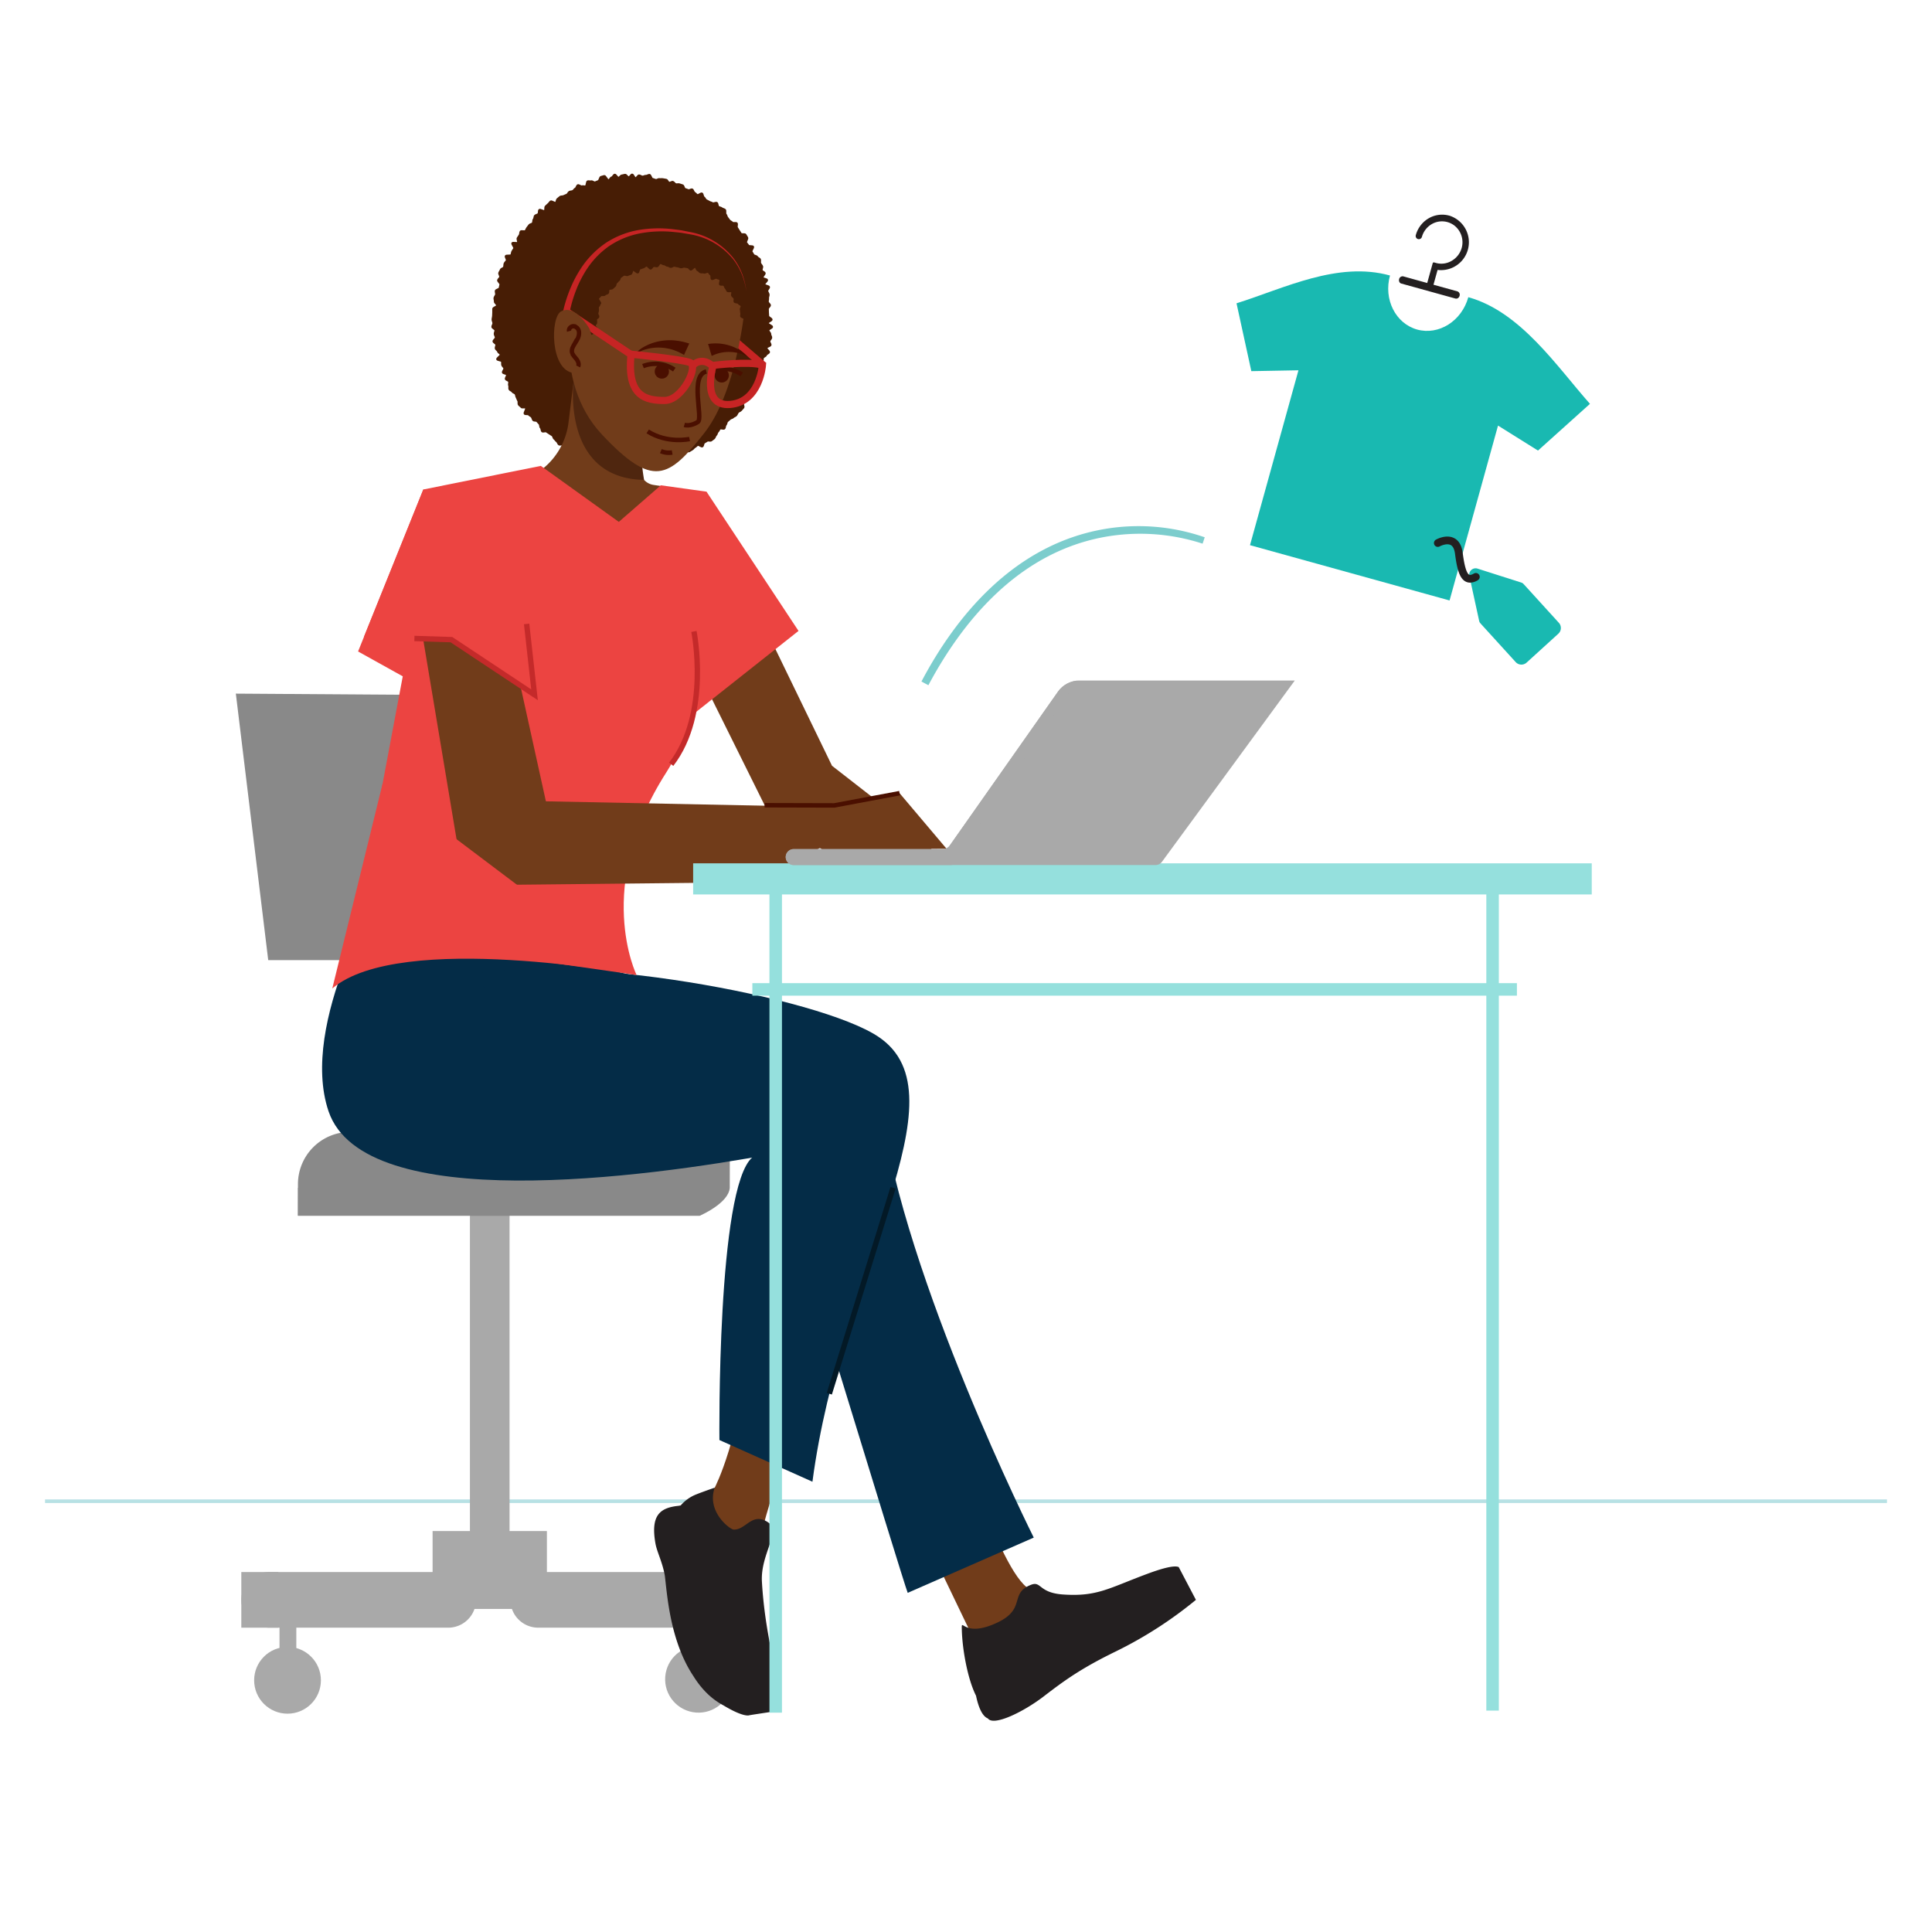 <svg id="Layer_1" data-name="Layer 1" xmlns="http://www.w3.org/2000/svg" xmlns:xlink="http://www.w3.org/1999/xlink" width="1080" height="1080" viewBox="0 0 1080 1080">
  <defs>
    <style>
      .cls-1, .cls-25, .cls-6 {
        fill: #a9a9a9;
      }

      .cls-1 {
        clip-rule: evenodd;
      }

      .cls-18, .cls-2 {
        fill: #471d05;
      }

      .cls-13, .cls-17, .cls-20, .cls-22, .cls-23, .cls-27, .cls-3, .cls-4 {
        fill: none;
      }

      .cls-17, .cls-18, .cls-3 {
        stroke: #471d05;
      }

      .cls-11, .cls-13, .cls-17, .cls-18, .cls-20, .cls-22, .cls-23, .cls-24, .cls-27, .cls-3, .cls-4, .cls-5 {
        stroke-miterlimit: 10;
      }

      .cls-3 {
        stroke-width: 0.935px;
      }

      .cls-4 {
        stroke: #c62424;
        stroke-width: 4px;
      }

      .cls-5 {
        fill: #b7e1e4;
        stroke: #b7e1e4;
      }

      .cls-24, .cls-5 {
        stroke-width: 2px;
      }

      .cls-7 {
        fill: #898989;
      }

      .cls-8 {
        fill: #713c1a;
      }

      .cls-9 {
        fill: #231f20;
      }

      .cls-10 {
        fill: #042c47;
      }

      .cls-11, .cls-24 {
        fill: #95e0dd;
        stroke: #95e0dd;
      }

      .cls-11 {
        stroke-width: 7px;
      }

      .cls-12 {
        fill: #4f260f;
      }

      .cls-13, .cls-20, .cls-22 {
        stroke: #4a0f00;
      }

      .cls-13, .cls-22 {
        stroke-width: 2.502px;
      }

      .cls-14 {
        fill: #4a0f00;
      }

      .cls-15 {
        fill: #7ccdcd;
      }

      .cls-16 {
        fill: #19b9b1;
      }

      .cls-17, .cls-18 {
        stroke-width: 0.861px;
      }

      .cls-19 {
        fill: #c62424;
      }

      .cls-20 {
        stroke-width: 2.434px;
      }

      .cls-21 {
        fill: #ec4441;
      }

      .cls-22, .cls-23, .cls-25 {
        fill-rule: evenodd;
      }

      .cls-23 {
        stroke: #c42a2a;
      }

      .cls-23, .cls-27 {
        stroke-width: 3px;
      }

      .cls-26 {
        clip-path: url(#clip-path);
      }

      .cls-27 {
        stroke: #031926;
      }
    </style>
    <clipPath id="clip-path">
      <path class="cls-1" d="M708.242,380.416H603.502a14.848,14.848,0,0,0-12.145,6.306l-60.509,86.027h0a4.462,4.462,0,0,1-3.647,1.892l-83.523 0a4.461,4.461,0,0,0-4.461,4.461h0a4.462,4.462,0,0,0,4.461,4.461l202.29-0a4.461,4.461,0,0,0,3.722-2.002L723.799,380.416Z"/>
    </clipPath>
  </defs>
  <g>
    <g>
      <path class="cls-2" d="M275.265,178.651c0-.672.275-1.357.291-2.025.016-.671.054-1.356.085-2.023.032-.671-.046-1.364.001-2.03.047-.67,2.095-1.15,2.158-1.815.063-.668-1.335-1.49-1.257-2.154.079-.666-.295-1.407-.2-2.068.095-.664.777-1.237.887-1.895.111-.661-.291-1.431-.165-2.086.127-.658,2.021-.912,2.163-1.564.143-.654.278-1.277.435-1.925.158-.65-1.485-1.795-1.311-2.439.174-.646.973-1.109,1.162-1.748.189-.641-.718-1.667-.514-2.301.205-.636.688-1.199.907-1.827.22-.63,1.549-.831,1.783-1.454.235-.624.081-1.412.33-2.028.25-.618.92-1.042,1.185-1.652.265-.611-.827-1.896-.548-2.499.279-.604,2.818-.033,3.111-.628.294-.596.257-1.342.564-1.93.308-.588.726-1.083,1.047-1.662.322-.58-1.392-2.428-1.057-2.999.336-.571,2.765.23,3.114-.332.349-.563-.482-1.93-.12-2.483.362-.553.725-1.115,1.1-1.659.375-.544.195-1.537.583-2.07.388-.534,2.332.195,2.733-.328.401-.523.566-1.221.979-1.734.413-.513.763-1.061,1.188-1.563.425-.502,1.362-.488,1.799-.979.437-.491.161-1.662.609-2.141s.29-1.597.75-2.064,1.326-.5,1.796-.956c.471-.456.145-1.852.626-2.295.481-.443,2.494.967,2.985.536.492-.431.047-2.038.549-2.456.502-.418.934-.946,1.446-1.35.511-.405.846-1.086,1.367-1.478.521-.391,2.289,1.086,2.82.708.53-.378.445-1.681.984-2.045.539-.364.966-.904,1.513-1.254.547-.349,1.421-.107,1.977-.442.555-.335,1.209-.443,1.773-.764.563-.321.806-1.239,1.377-1.545.571-.306,1.326-.195,1.905-.486.578-.291.91-1.104,1.495-1.38.584-.276.739-1.605,1.331-1.866.591-.26,1.731.868,2.329.623.597-.245,1.429.22,2.033-.009.602-.229.5-2.551,1.11-2.764.608-.213,1.418.172,2.032-.025.613-.197,1.55.775,2.169.594.617-.181,1.164-.567,1.787-.732.621-.165.83-2.157,1.457-2.306.625-.148,1.263-.397,1.893-.529.628-.132,1.755,2.501,2.389,2.385.631-.115,1.052-1.463,1.688-1.562.634-.099,1.112-1.481,1.75-1.563.636-.082,1.484,1.782,2.125,1.715.638-.066,1.18-1.215,1.822-1.264.639-.049,1.274-.344,1.917-.377.64-.033,1.328,1.389,1.972,1.373.64-.016,1.261-1.521,1.905-1.521.644,0,1.252,2.019,1.892,2.035.644.016,1.328-1.589,1.968-1.557.643.033,1.25.616,1.889.665.642.049,1.33-.495,1.968-.429.64.066,1.373-.601,2.009-.519.639.083,1.015,2.159,1.648,2.258.636.099,1.203.459,1.835.575.634.116,1.399-.616,2.027-.484.631.132,1.328-.09,1.953.059.627.149,1.283.172,1.905.337.623.165.951,1.437,1.568,1.617.619.181,1.508-.641,2.121-.444.615.198,1.009,1.077,1.617,1.29.61.214,1.407-.165,2.01.064.604.229,1.249.344,1.846.588.598.245.692,1.74,1.283,2.001.592.261,1.214.374,1.799.649.586.276,1.693-.642,2.271-.351.579.291.697,1.528,1.268,1.834.572.306.947.943,1.51,1.264.564.321,2.106-1.184,2.662-.849.556.336.49,1.772,1.037,2.122.548.35.754,1.232,1.292,1.596.539.364,1.183.523,1.713.901.53.378,1.289.392,1.81.783.521.392,1.975-.514,2.486-.109.512.405.373,1.71.874,2.128.502.418,1.367.391,1.858.822.492.431,1.336.473,1.817.917.481.443-.056,2.079.414,2.534.471.456.476,1.399.935,1.866s.741,1.083,1.189,1.562,1.143.68,1.58,1.171c.437.491,2.034-.114,2.459.388.425.502-.242,1.987.171,2.5.413.513.657,1.145,1.057,1.669.4.523.684,1.112,1.073,1.646.388.533,2.177-.016,2.552.528.375.543.673,1.166,1.036,1.72.362.553-.954,2.26-.605,2.822.349.562.866.977,1.201,1.548.335.571,2.35.096,2.672.676.321.579-1.168,2.216-.861,2.804.307.587.724,1.082,1.018,1.678.293.595,1.763.569,2.042,1.173.279.603,1.371.831,1.636,1.442.264.61-.112,1.536.138,2.153.249.616.858,1.1,1.093,1.724.234.623-.454,1.621-.234,2.251.219.628,1.457.898,1.661,1.534.204.634-1.356,1.863-1.166,2.503.189.639,2.33.684,2.504,1.329.173.644-1.656,1.85-1.497,2.501.158.648,2.431.772,2.574,1.426.142.652-1.091,1.628-.964,2.286.126.655.643,1.238.754,1.899.111.658-.394,1.422-.299,2.085.095.661-.221,1.368-.142,2.034.079.663,1.116,1.21,1.179,1.878.063.665-1.202,1.441-1.155,2.11.047.666.019,1.31.051,1.981.031.667.123,1.306.138,1.977.016.668,1.896,1.31,1.896,1.982,0,.672-2.131,1.307-2.147,1.975-.016.671,2.453,1.434,2.422,2.101-.032.671-2.005,1.22-2.052,1.886-.047.67,1.074,1.438,1.011,2.103-.063.668.64,1.445.561,2.108-.079.666-.949,1.239-1.044,1.9-.095.664.745,1.508.635,2.166-.111.661-2.146.954-2.273,1.609-.127.658,1.584,1.735,1.442,2.387-.143.654-1.557,1.006-1.715,1.654-.158.65-1.53.944-1.703,1.588-.174.646-.068,1.347-.257,1.986-.189.641.185,1.452-.019,2.087-.205.636-.121,1.37-.34,1.999-.22.63-.218,1.349-.452,1.972-.235.624.217,1.556-.032,2.172-.25.618-2.084.516-2.348,1.125-.265.611,1.368,2.154,1.089,2.757-.279.604-2.782.055-3.076.65-.294.596,1.002,2.063.695,2.65-.308.588-1.063.926-1.385,1.506-.322.58-1.448.651-1.783,1.222-.336.571-.331,1.348-.68,1.91-.349.563-1.531.52-1.893,1.073-.362.553-.202,1.455-.577,1.998-.375.544.504,2.056.116,2.589-.388.534-.917.978-1.317,1.501-.401.523-1.284.647-1.697,1.159-.413.513-.621,1.217-1.046,1.719-.425.502-1.257.623-1.693,1.113-.437.491-1.35.49-1.799.969s-1.005.811-1.465,1.279-.388,1.494-.858,1.949c-.47.456-.319,1.635-.801,2.079-.481.443-1.953-.316-2.445.114-.492.431-.671,1.235-1.173,1.653-.502.418-.509,1.5-1.021,1.905-.511.405-.599,1.443-1.12,1.835-.521.391-1.061.809-1.591,1.187-.53.378-1.686-.195-2.225.169-.539.364-1.112.676-1.66,1.026-.547.349-.49,1.794-1.046,2.129-.555.335-2.09-1.13-2.654-.809-.563.321-.982.897-1.554,1.203-.571.306-.939,1.027-1.518,1.318-.578.291-1.096.725-1.682,1.001-.584.276-1.64-.597-2.232-.336-.591.26-1.003.929-1.601,1.174-.597.245-.552,2.289-1.156,2.519-.602.229-1.779-1.214-2.389-1.001-.608.213-.899,1.466-1.514,1.664-.613.197-1.316.126-1.935.308-.617.181-1.395-.251-2.018-.086-.621.165-1.278.149-1.905.298-.625.148-1.094,1.062-1.725,1.195-.628.132-1.427-.679-2.06-.563-.631.115-1.067,1.515-1.703,1.614-.634.099-1.394-.698-2.033-.615-.636.082-1.398-1.186-2.039-1.12-.638.066-1.087,2.321-1.729,2.371-.639.049-1.325-.509-1.968-.476-.64.033-1.26,1.141-1.904,1.158-.64.016-1.311-.55-1.956-.55-.644,0-1.3-.051-1.941-.067-.644-.016-1.284-.369-1.924-.402-.643-.033-1.264-.453-1.902-.503-.642-.049-1.214-.797-1.851-.863-.64-.066-1.247-.25-1.882-.333-.639-.083-1.311.234-1.945.136-.636-.099-1.222-.421-1.853-.537-.634-.116-1.399.545-2.027.414-.631-.132-1.357.17-1.982.022-.627-.149-1.211-.529-1.832-.693-.623-.165-1.473.484-2.09.303-.619-.181-1.026-1.177-1.639-1.374-.615-.198-1.129-.729-1.737-.942-.61-.214-1.561.556-2.164.327-.604-.229-.506-2.393-1.103-2.638-.598-.245-1.144-.553-1.735-.813-.592-.261-1.866,1.12-2.451.844-.586-.276-.432-2.19-1.01-2.481-.579-.291-1.551.277-2.122-.029-.572-.306-1.062-.76-1.625-1.081-.564-.321-1.369-.192-1.925-.527-.556-.336-1.63.2-2.177-.15-.548-.35-.708-1.383-1.246-1.747-.539-.364-.864-1.076-1.394-1.454-.53-.378-.569-1.471-1.09-1.863-.521-.392-1.122-.641-1.633-1.045-.512-.405-1.121-.657-1.623-1.075-.502-.418-1.909.304-2.4-.126-.492-.431-.355-1.643-.836-2.086-.481-.443-.26-1.678-.73-2.134-.471-.456-.836-.987-1.296-1.455s-1.674-.127-2.123-.607-.48-1.362-.917-1.852c-.437-.491-1.157-.701-1.582-1.203-.425-.502-1.95-.034-2.363-.547-.413-.513,1.157-2.719.756-3.242-.4-.523-2.182.087-2.57-.447-.388-.533-1.068-.863-1.444-1.407-.375-.543.014-1.658-.348-2.211-.362-.553-.49-1.261-.839-1.824-.349-.562-.316-1.357-.651-1.929-.335-.571-1.403-.676-1.725-1.256-.321-.579-1.354-.757-1.662-1.345-.307-.587.091-1.58-.202-2.176-.293-.595.22-1.599-.06-2.203-.279-.603-1.518-.731-1.782-1.341-.264-.61.852-1.836.602-2.453-.249-.616-2.012-.579-2.247-1.203-.234-.623,1.009-1.819.789-2.449-.219-.628-.949-1.048-1.154-1.683-.204-.634.032-1.395-.157-2.035-.189-.639-2.514-.625-2.688-1.271-.173-.644,2.136-1.979,1.978-2.629-.158-.648-1.322-1.022-1.464-1.676-.142-.652-1.187-1.107-1.314-1.765-.126-.655.414-1.451.303-2.112-.111-.658-1.467-1.123-1.562-1.786-.095-.661,1.378-1.558,1.299-2.224-.079-.663-.549-1.278-.613-1.946-.063-.665.43-1.376.383-2.046-.047-.666-1.689-1.239-1.72-1.91-.031-.667.609-1.382.593-2.054C275.718,180.004,275.265,179.323,275.265,178.651Z"/>
      <path class="cls-3" d="M275.265,178.651c0-.672.275-1.357.291-2.025.016-.671.054-1.356.085-2.023.032-.671-.046-1.364.001-2.03.047-.67,2.095-1.15,2.158-1.815.063-.668-1.335-1.49-1.257-2.154.079-.666-.295-1.407-.2-2.068.095-.664.777-1.237.887-1.895.111-.661-.291-1.431-.165-2.086.127-.658,2.021-.912,2.163-1.564.143-.654.278-1.277.435-1.925.158-.65-1.485-1.795-1.311-2.439.174-.646.973-1.109,1.162-1.748.189-.641-.718-1.667-.514-2.301.205-.636.688-1.199.907-1.827.22-.63,1.549-.831,1.783-1.454.235-.624.081-1.412.33-2.028.25-.618.92-1.042,1.185-1.652.265-.611-.827-1.896-.548-2.499.279-.604,2.818-.033,3.111-.628.294-.596.257-1.342.564-1.93.308-.588.726-1.083,1.047-1.662.322-.58-1.392-2.428-1.057-2.999.336-.571,2.765.23,3.114-.332.349-.563-.482-1.93-.12-2.483.362-.553.725-1.115,1.1-1.659.375-.544.195-1.537.583-2.07.388-.534,2.332.195,2.733-.328.401-.523.566-1.221.979-1.734.413-.513.763-1.061,1.188-1.563.425-.502,1.362-.488,1.799-.979.437-.491.161-1.662.609-2.141s.29-1.597.75-2.064,1.326-.5,1.796-.956c.471-.456.145-1.852.626-2.295.481-.443,2.494.967,2.985.536.492-.431.047-2.038.549-2.456.502-.418.934-.946,1.446-1.35.511-.405.846-1.086,1.367-1.478.521-.391,2.289,1.086,2.82.708.53-.378.445-1.681.984-2.045.539-.364.966-.904,1.513-1.254.547-.349,1.421-.107,1.977-.442.555-.335,1.209-.443,1.773-.764.563-.321.806-1.239,1.377-1.545.571-.306,1.326-.195,1.905-.486.578-.291.91-1.104,1.495-1.38.584-.276.739-1.605,1.331-1.866.591-.26,1.731.868,2.329.623.597-.245,1.429.22,2.033-.009.602-.229.5-2.551,1.11-2.764.608-.213,1.418.172,2.032-.025.613-.197,1.55.775,2.169.594.617-.181,1.164-.567,1.787-.732.621-.165.83-2.157,1.457-2.306.625-.148,1.263-.397,1.893-.529.628-.132,1.755,2.501,2.389,2.385.631-.115,1.052-1.463,1.688-1.562.634-.099,1.112-1.481,1.75-1.563.636-.082,1.484,1.782,2.125,1.715.638-.066,1.18-1.215,1.822-1.264.639-.049,1.274-.344,1.917-.377.64-.033,1.328,1.389,1.972,1.373.64-.016,1.261-1.521,1.905-1.521.644,0,1.252,2.019,1.892,2.035.644.016,1.328-1.589,1.968-1.557.643.033,1.25.616,1.889.665.642.049,1.33-.495,1.968-.429.64.066,1.373-.601,2.009-.519.639.083,1.015,2.159,1.648,2.258.636.099,1.203.459,1.835.575.634.116,1.399-.616,2.027-.484.631.132,1.328-.09,1.953.059.627.149,1.283.172,1.905.337.623.165.951,1.437,1.568,1.617.619.181,1.508-.641,2.121-.444.615.198,1.009,1.077,1.617,1.29.61.214,1.407-.165,2.01.064.604.229,1.249.344,1.846.588.598.245.692,1.74,1.283,2.001.592.261,1.214.374,1.799.649.586.276,1.693-.642,2.271-.351.579.291.697,1.528,1.268,1.834.572.306.947.943,1.51,1.264.564.321,2.106-1.184,2.662-.849.556.336.49,1.772,1.037,2.122.548.35.754,1.232,1.292,1.596.539.364,1.183.523,1.713.901.53.378,1.289.392,1.81.783.521.392,1.975-.514,2.486-.109.512.405.373,1.71.874,2.128.502.418,1.367.391,1.858.822.492.431,1.336.473,1.817.917.481.443-.056,2.079.414,2.534.471.456.476,1.399.935,1.866s.741,1.083,1.189,1.562,1.143.68,1.58,1.171c.437.491,2.034-.114,2.459.388.425.502-.242,1.987.171,2.5.413.513.657,1.145,1.057,1.669.4.523.684,1.112,1.073,1.646.388.533,2.177-.016,2.552.528.375.543.673,1.166,1.036,1.72.362.553-.954,2.26-.605,2.822.349.562.866.977,1.201,1.548.335.571,2.35.096,2.672.676.321.579-1.168,2.216-.861,2.804.307.587.724,1.082,1.018,1.678.293.595,1.763.569,2.042,1.173.279.603,1.371.831,1.636,1.442.264.61-.112,1.536.138,2.153.249.616.858,1.1,1.093,1.724.234.623-.454,1.621-.234,2.251.219.628,1.457.898,1.661,1.534.204.634-1.356,1.863-1.166,2.503.189.639,2.33.684,2.504,1.329.173.644-1.656,1.85-1.497,2.501.158.648,2.431.772,2.574,1.426.142.652-1.091,1.628-.964,2.286.126.655.643,1.238.754,1.899.111.658-.394,1.422-.299,2.085.095.661-.221,1.368-.142,2.034.079.663,1.116,1.21,1.179,1.878.063.665-1.202,1.441-1.155,2.11.047.666.019,1.31.051,1.981.031.667.123,1.306.138,1.977.016.668,1.896,1.31,1.896,1.982,0,.672-2.131,1.307-2.147,1.975-.016.671,2.453,1.434,2.422,2.101-.032.671-2.005,1.22-2.052,1.886-.047.67,1.074,1.438,1.011,2.103-.063.668.64,1.445.561,2.108-.079.666-.949,1.239-1.044,1.9-.095.664.745,1.508.635,2.166-.111.661-2.146.954-2.273,1.609-.127.658,1.584,1.735,1.442,2.387-.143.654-1.557,1.006-1.715,1.654-.158.65-1.53.944-1.703,1.588-.174.646-.068,1.347-.257,1.986-.189.641.185,1.452-.019,2.087-.205.636-.121,1.37-.34,1.999-.22.63-.218,1.349-.452,1.972-.235.624.217,1.556-.032,2.172-.25.618-2.084.516-2.348,1.125-.265.611,1.368,2.154,1.089,2.757-.279.604-2.782.055-3.076.65-.294.596,1.002,2.063.695,2.65-.308.588-1.063.926-1.385,1.506-.322.58-1.448.651-1.783,1.222-.336.571-.331,1.348-.68,1.91-.349.563-1.531.52-1.893,1.073-.362.553-.202,1.455-.577,1.998-.375.544.504,2.056.116,2.589-.388.534-.917.978-1.317,1.501-.401.523-1.284.647-1.697,1.159-.413.513-.621,1.217-1.046,1.719-.425.502-1.257.623-1.693,1.113-.437.491-1.35.49-1.799.969s-1.005.811-1.465,1.279-.388,1.494-.858,1.949c-.47.456-.319,1.635-.801,2.079-.481.443-1.953-.316-2.445.114-.492.431-.671,1.235-1.173,1.653-.502.418-.509,1.5-1.021,1.905-.511.405-.599,1.443-1.12,1.835-.521.391-1.061.809-1.591,1.187-.53.378-1.686-.195-2.225.169-.539.364-1.112.676-1.66,1.026-.547.349-.49,1.794-1.046,2.129-.555.335-2.09-1.13-2.654-.809-.563.321-.982.897-1.554,1.203-.571.306-.939,1.027-1.518,1.318-.578.291-1.096.725-1.682,1.001-.584.276-1.64-.597-2.232-.336-.591.26-1.003.929-1.601,1.174-.597.245-.552,2.289-1.156,2.519-.602.229-1.779-1.214-2.389-1.001-.608.213-.899,1.466-1.514,1.664-.613.197-1.316.126-1.935.308-.617.181-1.395-.251-2.018-.086-.621.165-1.278.149-1.905.298-.625.148-1.094,1.062-1.725,1.195-.628.132-1.427-.679-2.06-.563-.631.115-1.067,1.515-1.703,1.614-.634.099-1.394-.698-2.033-.615-.636.082-1.398-1.186-2.039-1.12-.638.066-1.087,2.321-1.729,2.371-.639.049-1.325-.509-1.968-.476-.64.033-1.26,1.141-1.904,1.158-.64.016-1.311-.55-1.956-.55-.644,0-1.3-.051-1.941-.067-.644-.016-1.284-.369-1.924-.402-.643-.033-1.264-.453-1.902-.503-.642-.049-1.214-.797-1.851-.863-.64-.066-1.247-.25-1.882-.333-.639-.083-1.311.234-1.945.136-.636-.099-1.222-.421-1.853-.537-.634-.116-1.399.545-2.027.414-.631-.132-1.357.17-1.982.022-.627-.149-1.211-.529-1.832-.693-.623-.165-1.473.484-2.09.303-.619-.181-1.026-1.177-1.639-1.374-.615-.198-1.129-.729-1.737-.942-.61-.214-1.561.556-2.164.327-.604-.229-.506-2.393-1.103-2.638-.598-.245-1.144-.553-1.735-.813-.592-.261-1.866,1.12-2.451.844-.586-.276-.432-2.19-1.01-2.481-.579-.291-1.551.277-2.122-.029-.572-.306-1.062-.76-1.625-1.081-.564-.321-1.369-.192-1.925-.527-.556-.336-1.63.2-2.177-.15-.548-.35-.708-1.383-1.246-1.747-.539-.364-.864-1.076-1.394-1.454-.53-.378-.569-1.471-1.09-1.863-.521-.392-1.122-.641-1.633-1.045-.512-.405-1.121-.657-1.623-1.075-.502-.418-1.909.304-2.4-.126-.492-.431-.355-1.643-.836-2.086-.481-.443-.26-1.678-.73-2.134-.471-.456-.836-.987-1.296-1.455s-1.674-.127-2.123-.607-.48-1.362-.917-1.852c-.437-.491-1.157-.701-1.582-1.203-.425-.502-1.95-.034-2.363-.547-.413-.513,1.157-2.719.756-3.242-.4-.523-2.182.087-2.57-.447-.388-.533-1.068-.863-1.444-1.407-.375-.543.014-1.658-.348-2.211-.362-.553-.49-1.261-.839-1.824-.349-.562-.316-1.357-.651-1.929-.335-.571-1.403-.676-1.725-1.256-.321-.579-1.354-.757-1.662-1.345-.307-.587.091-1.58-.202-2.176-.293-.595.22-1.599-.06-2.203-.279-.603-1.518-.731-1.782-1.341-.264-.61.852-1.836.602-2.453-.249-.616-2.012-.579-2.247-1.203-.234-.623,1.009-1.819.789-2.449-.219-.628-.949-1.048-1.154-1.683-.204-.634.032-1.395-.157-2.035-.189-.639-2.514-.625-2.688-1.271-.173-.644,2.136-1.979,1.978-2.629-.158-.648-1.322-1.022-1.464-1.676-.142-.652-1.187-1.107-1.314-1.765-.126-.655.414-1.451.303-2.112-.111-.658-1.467-1.123-1.562-1.786-.095-.661,1.378-1.558,1.299-2.224-.079-.663-.549-1.278-.613-1.946-.063-.665.43-1.376.383-2.046-.047-.666-1.689-1.239-1.72-1.91-.031-.667.609-1.382.593-2.054C275.718,180.004,275.265,179.323,275.265,178.651Z"/>
    </g>
    <line class="cls-4" x1="426.792" y1="204.201" x2="400.522" y2="181.699"/>
    <line class="cls-5" x1="25.177" y1="839.188" x2="1054.823" y2="839.188"/>
    <g>
      <path class="cls-6" d="M209.209,523.912l28.144,0c14.629,0,24.913-11.91,22.968-26.601l-.251-1.9c-1.944-14.691-15.38-26.601-30.009-26.601H201.917c-14.629,0-24.913,11.91-22.968,26.601l.251,1.9C181.144,512.003,194.58,523.912,209.209,523.912Z"/>
      <path class="cls-6" d="M200.499,654.754h0c4.504,0,8.156-5.983,8.156-13.363v-138.357c0-7.38-3.651-13.363-8.156-13.363h0c-4.504,0-8.156,5.983-8.156,13.363v138.357C192.343,648.772,195.995,654.754,200.499,654.754Z"/>
      <g>
        <g>
          <rect class="cls-6" x="262.695" y="673.111" width="22.148" height="204.526"/>
          <rect class="cls-6" x="241.818" y="855.865" width="63.903" height="43.545"/>
          <g>
            <g>
              <circle class="cls-6" cx="160.728" cy="939.294" r="18.662"/>
              <rect class="cls-6" x="156.243" y="905.21" width="9.406" height="19.736"/>
            </g>
            <g>
              <circle class="cls-6" cx="390.478" cy="938.722" r="18.662" transform="translate(-602.008 1159.273) rotate(-79.943)"/>
              <rect class="cls-6" x="385.775" y="905.21" width="9.406" height="19.736"/>
            </g>
          </g>
          <g>
            <g>
              <path class="cls-6" d="M300.878,878.777h100.096a15.552,15.552,0,0,1,15.552,15.552v0a15.552,15.552,0,0,1-15.552,15.552h-100.096A15.552,15.552,0,0,1,285.326,894.329v0A15.552,15.552,0,0,1,300.878,878.777Z" transform="translate(701.851 1788.658) rotate(-180)"/>
              <rect class="cls-6" x="395.884" y="878.777" width="20.641" height="31.103" transform="translate(812.409 1788.658) rotate(180)"/>
            </g>
            <g>
              <path class="cls-6" d="M150.451,878.777H250.547a15.552,15.552,0,0,1,15.552,15.552v0A15.552,15.552,0,0,1,250.547,909.881H150.451A15.552,15.552,0,0,1,134.899,894.329v-0a15.552,15.552,0,0,1,15.552-15.552Z"/>
              <rect class="cls-6" x="134.899" y="878.777" width="20.641" height="31.103"/>
            </g>
          </g>
        </g>
        <path class="cls-7" d="M391.181,679.588H166.557l-0-0V661.932A29.174,29.174,0,0,1,195.732,632.758H407.987l0.0 0-.041,31.214Z"/>
        <path class="cls-7" d="M407.946,663.972c-.611,8.726-16.765,15.616-16.765,15.616H166.557l.041-15.616Z"/>
      </g>
      <path class="cls-7" d="M149.939,536.705H316.38c16.509,0,28.113-13.439,25.918-30.018L330.676,418.874c-2.194-16.578-17.356-30.018-33.864-30.018L131.84,387.744h0l18.099,148.962Z"/>
    </g>
    <path class="cls-8" d="M576.974,888.985c-16.655-5.127-41.833-90.326-46.934-100.574-16.467-4.399-20.489,13.216-36.346,20.132,3.195,9.993,53.297,113.208,53.297,113.208s14.391-3.058,22.218-1.683c7.829,1.375,14.144-4.685,14.144-4.685S593.182,893.975,576.974,888.985Z"/>
    <path class="cls-9" d="M668.524,894.329l-9.609-18.32h0c-2.735-1.245-10.487,1.154-17.436,3.729-21.733,8.054-28.108,12.921-47.282,11.587-13.678-.952-12.033-7.671-17.817-5.426-12.362,4.799-2.559,13.368-18.733,21.063-19.54,9.296-20.196-3.704-19.987,4.087.314,11.71,3.469,28.092,7.934,36.842l.003.013c.291,1.177,2.073,10.972,6.631,12.704,3.188,4.544,19.912-3.653,31.127-12.244,10.851-8.313,20.272-15.435,40.524-25.269A228.3,228.3,0,0,0,668.524,894.329Z"/>
    <path class="cls-10" d="M577.877,859.519l-70.463,30.89c-2.636-6.508-75.464-245.343-75.464-245.343-71.043,13.075-228.503,34.522-248.292-23.86C166.893,571.747,213.992,495.035,213.992,495.035L311.201,493.7l5.179,43.005s169.554,32.99,176.156,82.189C505.401,714.775,577.877,859.519,577.877,859.519Z"/>
    <path class="cls-8" d="M418.353,750.495c-4.078,53.008-18.81,81.119-18.81,81.119s-21.059,21.327-14.438,26.779c6.621,5.452,37.521,12.373,37.521,12.373s7.955-47.112,37.286-100.982Z"/>
    <path class="cls-9" d="M425.917,884.149c-.89-15.547,11.134-28.187,3.272-33.273-8.87-5.74-12.208,4.498-19.114,4.162-2.033-.099-15.26-10.019-10.533-23.423-4.397,1.493-8.533,3.043-10.173,3.7a22.143,22.143,0,0,0-8.842,6.216q-.588.106-1.148.225c-10.539,1.069-15.744,5.329-12.988,21.016.845,4.809,3.868,10.259,5.254,18.021,1.291,10.353,2.846,36.399,15.912,56.073,4.315,6.942,9.808,12.73,16.856,16.457.025.015.049.031.073.046,11.033,6.643,14.179,5.534,14.179,5.534h0c-.168-.077,12.124-1.885,12.241-1.933.033-.014-.032.014,0,0h0C442.993,954.637,428.448,928.393,425.917,884.149Z"/>
    <path class="cls-10" d="M260.558,545.507c57.555-13.736,197.224,11.767,230.48,34.056,49.324,33.058-21.009,128.233-36.879,248.73L402.16,804.986S400.654,663.972,420.57,646.963"/>
    <path class="cls-8" d="M359.088,251.486l-1.332,9.414a9.015,9.015,0,0,0,7.582,10.177l23.149,3.49.211,53.686L334.781,370.014l-56.748-98.888,5.926-.784a39.285,39.285,0,0,0,33.838-34.127l2.814-22.765Z"/>
    <line class="cls-11" x1="834.362" y1="497.088" x2="834.362" y2="956.241"/>
    <line class="cls-11" x1="420.57" y1="553.085" x2="847.964" y2="553.085"/>
    <path class="cls-12" d="M320.611,213.449s-6.783,54.021,39.443,54.82c0,0-3.088-16.566-.605-24.714A264.969,264.969,0,0,0,320.611,213.449Z"/>
    <path class="cls-8" d="M416.992,165.827S413.409,217.163,393.566,242.253c-19.844,25.09-28.624,30.903-57.026.702-28.401-30.201-18.478-79.241-7.641-88.448C339.736,145.301,417.658,123.897,416.992,165.827Z"/>
    <path class="cls-13" d="M375.758,252.933a11.298,11.298,0,0,1-6.333-.746"/>
    <path class="cls-14" d="M382.379,198.403a31.849,31.849,0,0,0-6.533-2.965,27.454,27.454,0,0,0-7.246-1.139,25.339,25.339,0,0,0-7.482.957,16.434,16.434,0,0,0-6.814,3.598,17.282,17.282,0,0,1,6.14-5.213,27.97,27.97,0,0,1,7.812-2.825,31.826,31.826,0,0,1,8.509-.547,37.926,37.926,0,0,1,8.521,1.766Z"/>
    <path class="cls-14" d="M395.816,192.278a28.24,28.24,0,0,1,6.405-.23,25.98,25.98,0,0,1,6.056,1.256,25.164,25.164,0,0,1,5.421,2.542,14.859,14.859,0,0,1,4.329,3.863,14.031,14.031,0,0,0-5.033-2.261,22.521,22.521,0,0,0-5.335-.699,21.564,21.564,0,0,0-5.157.541,22.043,22.043,0,0,0-4.666,1.689Z"/>
    <path class="cls-13" d="M394.844,207.68c-9.496,2.044-1.6,26.273-4.764,28.223-.637.393-4.3,2.587-7.529,1.614"/>
    <path class="cls-13" d="M385.464,245.414s-12.323,2.777-23.405-4.256"/>
    <path class="cls-13" d="M359.449,204.671a18.99,18.99,0,0,1,17.491,1.948"/>
    <path class="cls-13" d="M414.591,209.331a18.99,18.99,0,0,0-17.489-1.966"/>
    <circle class="cls-14" cx="369.97" cy="207.676" r="3.991"/>
    <circle class="cls-14" cx="403.454" cy="209.845" r="3.991"/>
    <line class="cls-11" x1="433.624" y1="498.232" x2="433.624" y2="957.384"/>
    <path id="Path" class="cls-15" d="M515.673,379.886l-.581,1.089,3.879,2.07c17.73-33.222,49.057-74.582,99.897-83.136a112.6,112.6,0,0,1,53.393,4.003l1.19-3.563A113.005,113.005,0,0,0,617.55,295.707C565.865,304.511,533.693,346.119,515.673,379.886Z"/>
    <g>
      <path class="cls-9" d="M814.686,162.87,801.323,159.168l2.296-8.285a15.585,15.585,0,0,0,6.907-30.231,14.988,14.988,0,0,0-11.735,1.295,15.699,15.699,0,0,0-7.347,9.482,1.819,1.819,0,0,0,.433,1.742,1.784,1.784,0,0,0,1.724.478,1.818,1.818,0,0,0,1.268-1.269,11.997,11.997,0,0,1,5.763-7.256A11.373,11.373,0,0,1,813.1,126.158a11.882,11.882,0,0,1,4.097,12.06,12.111,12.111,0,0,1-5.445,7.434,11.284,11.284,0,0,1-8.945,1.362l-1.138-.315a.634.634,0,0,0-.781.442l-3.064,11.057-13.358-3.701a1.993,1.993,0,0,0-2.339,1.512,2.248,2.248,0,0,0,.101,1.532,1.695,1.695,0,0,0,1.069.957.543.543,0,0,0,.056.013l30.21,8.37a1.834,1.834,0,0,0,1.474-.248,2.263,2.263,0,0,0,.88-1.279A1.984,1.984,0,0,0,814.686,162.87Z"/>
      <path class="cls-16" d="M820.795,166.138c-3.699,13.351-16.511,21.433-28.645,18.071l.128.036c-12.134-3.362-18.959-16.886-15.26-30.236h0c-29.281-8.113-59.161,7.181-85.792,15.542l8.278,37.924,26.34-.48-27.087,97.76,55.844,15.473-.127-.035,55.844,15.473,27.087-97.76,22.337,13.967,29.057-26.12c-18.531-20.874-38.723-51.5-68.003-59.613Z"/>
    </g>
    <path class="cls-16" d="M851.812,326.636a2.856,2.856,0,0,0-1.41-.983l-24.581-7.84a3.561,3.561,0,0,0-4.456,4.055l5.492,25.209a2.856,2.856,0,0,0,.846,1.496c.041.05.07.105.114.153L847.27,370.104a4.326,4.326,0,0,0,6.111.288L871.118,354.252a4.326,4.326,0,0,0,.288-6.111L851.954,326.764C851.91,326.716,851.857,326.682,851.812,326.636Z"/>
    <path class="cls-9" d="M821.787,325.702a5.306,5.306,0,0,1-2.379-.549c-3.588-1.768-4.972-7.274-6.043-15.585-.335-2.601-1.166-4.255-2.471-4.915-2.001-1.01-5.086.23-6.104.796a2.16,2.16,0,0,1-2.111-3.769c.575-.324,5.749-3.098,10.144-.892,2.673,1.342,4.297,4.11,4.827,8.227.956,7.408,2.189,11.534,3.669,12.263.653.322,1.762-.174,2.575-.648a2.16,2.16,0,1,1,2.173,3.733A8.612,8.612,0,0,1,821.787,325.702Z"/>
    <g>
      <path class="cls-2" d="M333.343,183.653c-.376.787-.601.472-1.25,1.055-.648.582-.192,1.09-.84,1.672-.649.582-.963.232-1.612.815-.65.583.056,1.37-.594,1.953-.649.582-1.748-.643-2.397-.061-.65.584.191,1.521-.46,2.104-.651.585-.647.59-1.298,1.174s-.783-.276-1.657-.301c-.832-.024-.124.008-.679-.611s-.854-.352-1.409-.971c-.557-.621-.499-.674-1.056-1.295-.557-.62-.726-.468-1.283-1.088-.557-.621-.379-.781-.936-1.402-.558-.622-.69-.503-1.248-1.124-.557-.621.137-1.244-.42-1.865-.558-.622-1.721.422-2.279-.2-.56-.623-.257-.895-.817-1.519s-.372-.817-1.068-1.284c-.719-.482-1.0.237-1.813-.059-.815-.297-.756-.461-1.571-.758-.814-.297-.839-.228-1.653-.525-.815-.297-.493-1.182-1.308-1.479-.816-.298-.674-.688-1.49-.985-.815-.297-.856-.185-1.671-.483-.817-.298-1.258.911-2.075.613-.818-.298-.854-.199-1.673-.498s-1.441-.246-1.784-1.047c-.325-.76.117-1.214.492-1.951.375-.737,1.604-.112,1.978-.848.375-.737-.607-1.236-.232-1.973.375-.738,1.552-.14,1.927-.878.375-.738-1.338-1.609-.963-2.347.375-.737.462-.693.837-1.431.375-.738,1.583-.124,1.958-.862.376-.739-.169-1.016.207-1.755.375-.738-.075-.967.3-1.705.376-.739,1.146-.347,1.522-1.086.375-.738.907-.468,1.282-1.207.376-.739.499-.676.875-1.416.375-.737-.628-1.247-.253-1.984s.31-.77.685-1.507c.376-.74.292-.782.668-1.522.375-.738.704-.571,1.08-1.309.376-.739.751-.549,1.127-1.288.376-.74.171-.844.547-1.585.376-.739.834-.506,1.21-1.245.377-.741-.54-1.207-.163-1.948.377-.742.996-.427,1.373-1.169s.001-.847.662-1.352a2.319,2.319,0,0,1,1.443-.642c.831-.181.715-.711,1.546-.892.832-.182.843-.13,1.675-.312.829-.181.792-.354,1.621-.535s1.065.897,1.894.716c.832-.182.582-1.328,1.414-1.51.831-.181,1.021.691,1.852.51.832-.182.828-.2,1.66-.381.833-.182.63-1.111,1.463-1.293.832-.181,1.161,1.328,1.993,1.146.834-.182.747-.578,1.581-.76.835-.182.71-.754,1.545-.937s.412.119,1.071.663c.65.537,1.183.079,1.147.921-.036.843-1.059.8-1.095,1.642-.036.844,1.422.905,1.387,1.749-.036.845-2.026.761-2.061,1.606-.036.846.284.859.248,1.705-.036.844,1.275.9,1.24,1.744-.036.844.147.852.111,1.696-.036.844-1.378.788-1.414,1.632-.036.846,1.533.912,1.497,1.758-.036.846-.031.846-.066,1.691-.036.845-.296.834-.332,1.679-.036.845-1.329.791-1.365,1.636-.036.846.237.858.201,1.704-.036.845-.155.84-.191,1.686-.036.846.651.875.615,1.722-.036.846-.427.829-.463,1.675-.036.847-.425.83-.461,1.677-.036.844.639.873.603,1.717s.726.877.69,1.721c-.036.847-.787.815-.822,1.663-.036.846.06.85.024,1.696-.036.847-.269.837-.304,1.684-.036.848.555.873.519,1.721-.036.847-1.209.797-1.245,1.644-.036.849.079.854.043,1.702-.036.85-.768.85-.78,1.701C332.594,182.874,333.71,182.885,333.343,183.653Z"/>
      <path class="cls-17" d="M333.343,183.653c-.376.787-.601.472-1.25,1.055-.648.582-.192,1.09-.84,1.672-.649.582-.963.232-1.612.815-.65.583.056,1.37-.594,1.953-.649.582-1.748-.643-2.397-.061-.65.584.191,1.521-.46,2.104-.651.585-.647.59-1.298,1.174s-.783-.276-1.657-.301c-.832-.024-.124.008-.679-.611s-.854-.352-1.409-.971c-.557-.621-.499-.674-1.056-1.295-.557-.62-.726-.468-1.283-1.088-.557-.621-.379-.781-.936-1.402-.558-.622-.69-.503-1.248-1.124-.557-.621.137-1.244-.42-1.865-.558-.622-1.721.422-2.279-.2-.56-.623-.257-.895-.817-1.519s-.372-.817-1.068-1.284c-.719-.482-1.0.237-1.813-.059-.815-.297-.756-.461-1.571-.758-.814-.297-.839-.228-1.653-.525-.815-.297-.493-1.182-1.308-1.479-.816-.298-.674-.688-1.49-.985-.815-.297-.856-.185-1.671-.483-.817-.298-1.258.911-2.075.613-.818-.298-.854-.199-1.673-.498s-1.441-.246-1.784-1.047c-.325-.76.117-1.214.492-1.951.375-.737,1.604-.112,1.978-.848.375-.737-.607-1.236-.232-1.973.375-.738,1.552-.14,1.927-.878.375-.738-1.338-1.609-.963-2.347.375-.737.462-.693.837-1.431.375-.738,1.583-.124,1.958-.862.376-.739-.169-1.016.207-1.755.375-.738-.075-.967.3-1.705.376-.739,1.146-.347,1.522-1.086.375-.738.907-.468,1.282-1.207.376-.739.499-.676.875-1.416.375-.737-.628-1.247-.253-1.984s.31-.77.685-1.507c.376-.74.292-.782.668-1.522.375-.738.704-.571,1.08-1.309.376-.739.751-.549,1.127-1.288.376-.74.171-.844.547-1.585.376-.739.834-.506,1.21-1.245.377-.741-.54-1.207-.163-1.948.377-.742.996-.427,1.373-1.169s.001-.847.662-1.352a2.319,2.319,0,0,1,1.443-.642c.831-.181.715-.711,1.546-.892.832-.182.843-.13,1.675-.312.829-.181.792-.354,1.621-.535s1.065.897,1.894.716c.832-.182.582-1.328,1.414-1.51.831-.181,1.021.691,1.852.51.832-.182.828-.2,1.66-.381.833-.182.63-1.111,1.463-1.293.832-.181,1.161,1.328,1.993,1.146.834-.182.747-.578,1.581-.76.835-.182.71-.754,1.545-.937s.412.119,1.071.663c.65.537,1.183.079,1.147.921-.036.843-1.059.8-1.095,1.642-.036.844,1.422.905,1.387,1.749-.036.845-2.026.761-2.061,1.606-.036.846.284.859.248,1.705-.036.844,1.275.9,1.24,1.744-.036.844.147.852.111,1.696-.036.844-1.378.788-1.414,1.632-.036.846,1.533.912,1.497,1.758-.036.846-.031.846-.066,1.691-.036.845-.296.834-.332,1.679-.036.845-1.329.791-1.365,1.636-.036.846.237.858.201,1.704-.036.845-.155.84-.191,1.686-.036.846.651.875.615,1.722-.036.846-.427.829-.463,1.675-.036.847-.425.83-.461,1.677-.036.844.639.873.603,1.717s.726.877.69,1.721c-.036.847-.787.815-.822,1.663-.036.846.06.85.024,1.696-.036.847-.269.837-.304,1.684-.036.848.555.873.519,1.721-.036.847-1.209.797-1.245,1.644-.036.849.079.854.043,1.702-.036.85-.768.85-.78,1.701C332.594,182.874,333.71,182.885,333.343,183.653Z"/>
    </g>
    <path class="cls-18" d="M330.174,200.047c-.086-.598-.743-1.122-.824-1.72-.081-.598.616-1.299.54-1.897-.076-.599-.031-1.211-.104-1.81-.11-1.098-1.318-.984-1.422-2.082s.321-1.139.217-2.238c-.058-.615.637-1.296.613-1.908-.024-.617-.579-1.234-.569-1.846.01-.617.902-1.207.946-1.818.044-.616.444-1.173.522-1.782.078-.612-.177-1.242-.066-1.846.112-.607-.561-1.364-.416-1.963.145-.601.213-1.247.39-1.838.178-.592.226-1.257.435-1.84.209-.583-.142-1.417.099-1.989.24-.572,1.81-.638,2.08-1.198.27-.559.023-1.374.322-1.921.298-.546,2.323-.162,2.65-.695.326-.531-1.494-2.319-1.141-2.836.352-.516.893-.967,1.272-1.468.377-.499,2.063-.06,2.465-.544.401-.482,1.299-.51,1.724-.976.423-.464.047-1.581.494-2.027.445-.445,1.563-.199,2.031-.626.465-.425.876-.831,1.363-1.238.484-.405.33-1.499.835-1.885.502-.384.827-.989,1.349-1.355.519-.363.521-1.483,1.059-1.826.535-.342,1.062-.782,1.614-1.103.549-.319,1.723.355,2.289.057.563-.297,1.214-.421,1.792-.697.575-.274.55-1.831,1.141-2.084.586-.251,2.087,1.593,2.688,1.364.596-.227.591-1.995,1.201-2.2.605-.204,1.227-.444,1.845-.626.613-.18,1.128-.84,1.752-.997.62-.156,1.759,1.795,2.39,1.662.625-.132,1.025-1.297,1.661-1.406.63-.108,1.322.199,1.962.114.634-.084,1.108-1.724,1.751-1.785.643-.061,1.377.694,2.015.658.645-.037,1.314.83,1.954.818.645-.012,1.246.647,1.885.659.645.013,1.288-.662,1.926-.624.643.038,1.242.27,1.878.332.641.063,1.204.422,1.837.509.637.088,1.355-.436,1.983-.324.633.113,1.259.189,1.882.326.627.138.995,1.11,1.611,1.272.62.163,1.879-1.7,2.487-1.514.612.187.776,1.638,1.375,1.848.603.212.973.912,1.562,1.147.593.237,1.403-.053,1.981.206.581.261,1.795-.649,2.36-.365.568.285.822,1.175,1.373,1.482.555.309.113,2.122.65,2.452.539.332,2.224-.979,2.744-.625.523.355,1.336.401,1.839.777.505.378-.472,2.477.013,2.875.486.4,1.704-.021,2.168.399.466.421.535,1.203.977,1.644.444.442.538,1.139.958,1.6.421.462,2.106-.095,2.501.385.396.481-.272,1.728.099,2.227.37.499.899.865,1.242,1.381.343.517-.182,1.485.133,2.018.315.533,1.991.331,2.277.88.285.548,1.314.792,1.57,1.355.255.561-.632,1.593-.408,2.168.223.573.05,1.258.242,1.845.191.584-.176,1.277-.017,1.874.158.592,1.906.812,2.032,1.416.125.599.566,1.18.658,1.791.091.605.339,1.309.397,1.925.017,1.109-.061,1.129-.068,2.238s-2.109,1.131-2.098,2.24c.041.601,1.998-1.095,2.035-.492s1.543-.153,1.576.45c.033.603,5.697-6.312,2.684,1.23l2.162-8.959a31.29,31.29,0,0,0-2.624-31.963l0,0c-6.467-9.114-22.874-19.301-34.424-18.967-4.597.133-33.949,1.526-45.648,6.116-11.427,4.484-24.559,20.062-24.72,20.454-.292.711-3.034,25.518-2.979,26.112s11.582,17.541,11.582,17.541Z"/>
    <path class="cls-19" d="M312.767,186.888a75.292,75.292,0,0,1,1.337-9.846,91.177,91.177,0,0,1,2.436-9.541,84.866,84.866,0,0,1,3.57-9.189,68.333,68.333,0,0,1,4.843-8.612,50.83,50.83,0,0,1,13.863-14.004,48.813,48.813,0,0,1,18.267-7.141,67.807,67.807,0,0,1,19.471-.387c1.605.225,3.224.381,4.815.664l4.751.943a40.239,40.239,0,0,1,24.303,15.077,35.549,35.549,0,0,1,4.564,8.523,41.291,41.291,0,0,1,2.203,9.387,41.148,41.148,0,0,0-2.437-9.297,35.182,35.182,0,0,0-4.731-8.313,39.327,39.327,0,0,0-24.13-14.148l-4.734-.813c-1.581-.239-3.172-.349-4.756-.531a66.072,66.072,0,0,0-18.943.858A46.559,46.559,0,0,0,340.222,137.763a48.087,48.087,0,0,0-12.757,13.578,65.172,65.172,0,0,0-4.392,8.308,81.516,81.516,0,0,0-3.185,8.871,87.69,87.69,0,0,0-2.097,9.203,72.132,72.132,0,0,0-1.026,9.289Z"/>
    <line class="cls-4" x1="352.53" y1="198.068" x2="316.624" y2="174.087"/>
    <path class="cls-4" d="M387.383,204.163s4.361-4.835,10.384-.071"/>
    <path class="cls-4" d="M398.655,204.248s20.429-2.536,27.559-.124c0,0-1.444,20.563-18.041,21.96C391.576,227.481,398.655,204.248,398.655,204.248Z"/>
    <path class="cls-4" d="M352.794,198.008s28.223,2.72,33.03,4.699c4.808,1.978-4.323,21.171-14.368,21.157C361.412,223.85,350.209,221.974,352.794,198.008Z"/>
    <path class="cls-8" d="M329.527,183.762s-7.838-13.989-15.903-9.675c-6.066,3.244-6.142,33.25,7.215,34.412C339.214,210.097,329.527,183.762,329.527,183.762Z"/>
    <path class="cls-20" d="M318.134,185.131c-.419-1.466,1.182-2.965,2.693-2.767a3.61,3.61,0,0,1,2.836,3.171,7.325,7.325,0,0,1-1.053,4.371c-.724,1.342-1.642,2.575-2.304,3.948a5.118,5.118,0,0,0-.621,2.588c.128,1.583,1.357,2.813,2.356,4.047s1.852,2.935,1.135,4.352"/>
    <polygon class="cls-8" points="406.307 306.835 465.104 428.075 521.428 471.926 518.901 480.185 468.121 480.185 430.744 456.809 381.986 358.55 406.307 306.835"/>
    <path class="cls-21" d="M302.324,260.428l-65.686,13.201-36.473,90.55,24.981,13.887-10.043,53.476-17.071,90.902,157.81,22.568s-24.327-49.19,16.51-113.045c9.988-15.618,20.887-43.64,21.929-56.267l-9.148,25.436,61.237-48.45L394.942,274.844l-25.537-3.561-23.486,20.449Z"/>
    <path class="cls-8" d="M273.205,302.991l31.952,144.945,149.822,3.029,6.704,21.245-38.527,20.953-144.989,1.516a21.803,21.803,0,0,1-21.733-18.212L230.157,319.033Z"/>
    <polygon class="cls-21" points="203.447 356.028 252.354 357.564 298.805 388.402 277.469 286.961 236.637 273.629 203.447 356.028"/>
    <path class="cls-21" d="M185.757,552.547l28.14-114.589L355.84,545.013S223.914,520.205,185.757,552.547Z"/>
    <polyline class="cls-8" points="470.501 459.449 488.868 474.709 529.141 474.463 502.863 443.385 454.325 450.773 454.325 472.342 484.815 471.341"/>
    <polyline class="cls-22" points="427.428 450.127 466.369 450.231 502.863 443.385"/>
    <path class="cls-23" d="M387.909,352.988s9.226,45.839-12.716,74.25"/>
    <path class="cls-24" d="M888.798,483.606H388.474l0,15.398H888.798Z"/>
    <g>
      <path class="cls-25" d="M708.242,380.416H603.502a14.848,14.848,0,0,0-12.145,6.306l-60.509,86.027h0a4.462,4.462,0,0,1-3.647,1.892l-83.523 0a4.461,4.461,0,0,0-4.461,4.461h0a4.462,4.462,0,0,0,4.461,4.461l202.29-0a4.461,4.461,0,0,0,3.722-2.002L723.799,380.416Z"/>
      <g class="cls-26">
        <polygon class="cls-25" points="605.181 375.777 523.805 495.699 427.439 493.201 443.857 457.51 573.773 376.49 605.181 375.777"/>
      </g>
    </g>
    <line class="cls-27" x1="499.229" y1="663.972" x2="463.59" y2="779.107"/>
    <polyline class="cls-23" points="231.657 356.914 252.354 357.564 298.805 388.402 294.388 348.783"/>
  </g>
</svg>
